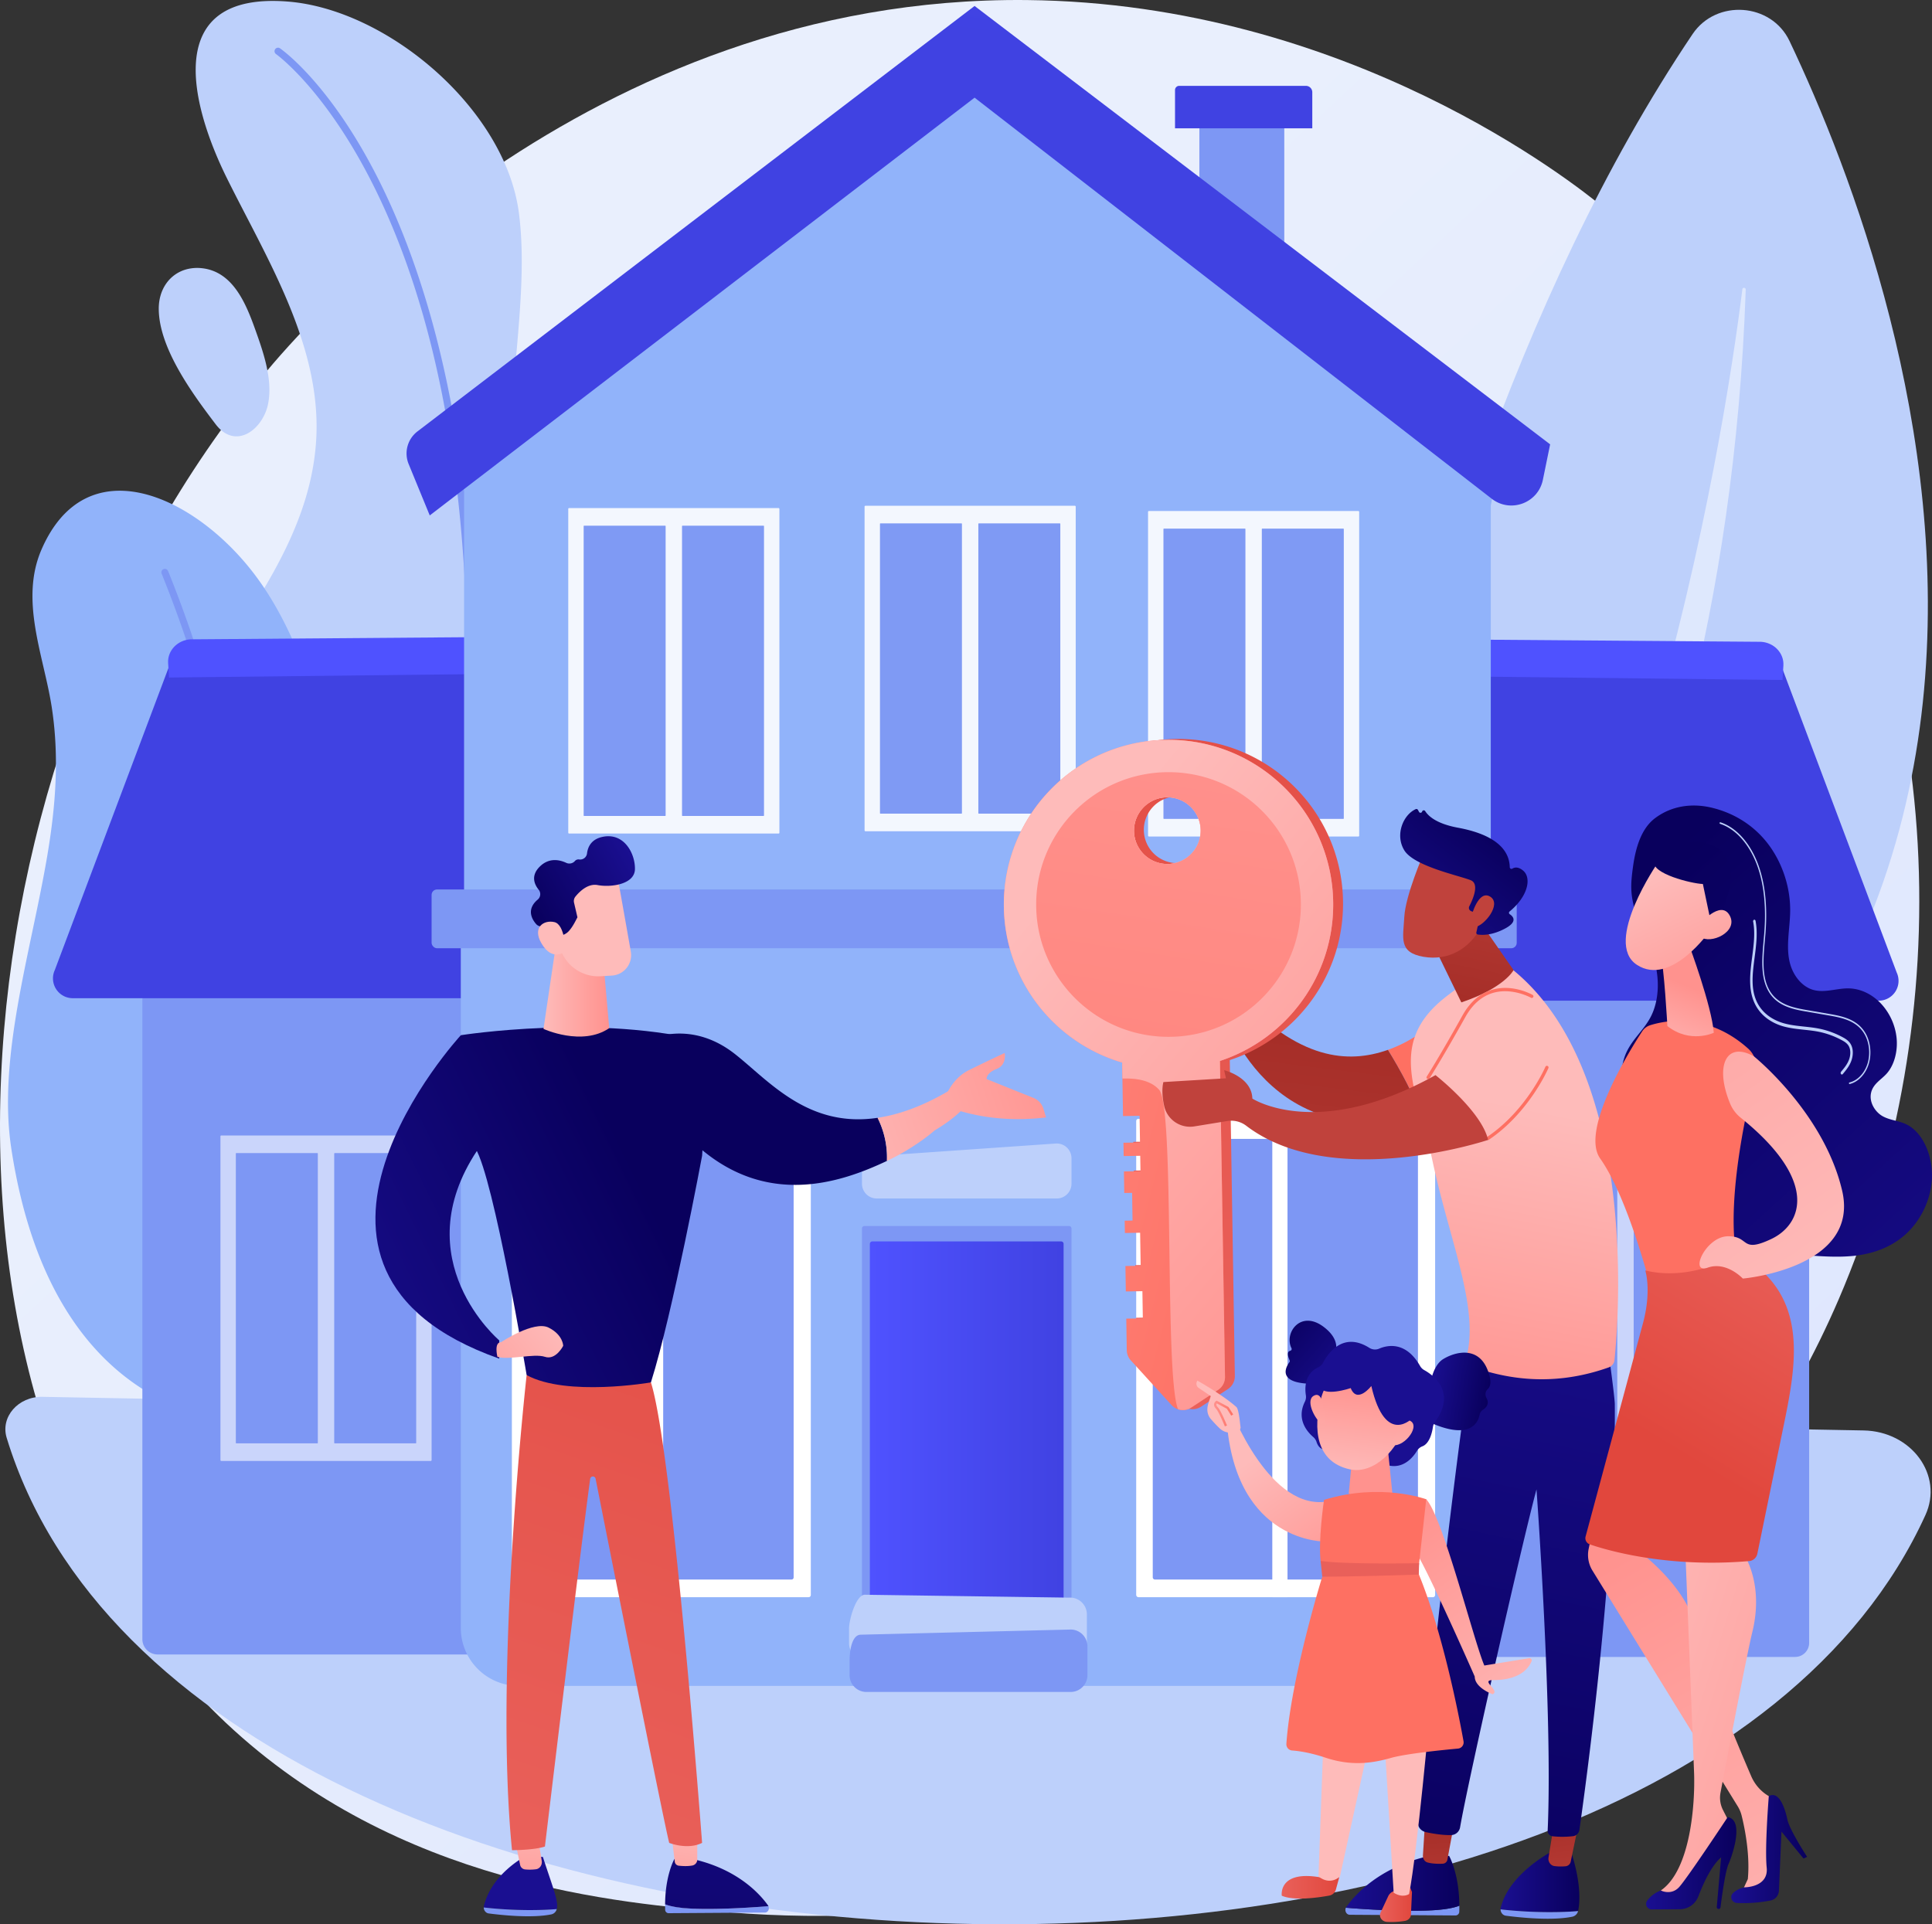 <svg xmlns="http://www.w3.org/2000/svg" xmlns:xlink="http://www.w3.org/1999/xlink" viewBox="0 0 2810.821 2800"><rect x="0" y="0" width="2810.821" height="2800" fill="#333333" stroke="none"/><defs><style>.cls-1{fill:url(#linear-gradient);}.cls-2{fill:#bdd0fb;}.cls-13,.cls-3,.cls-7{fill:#fff;}.cls-3{opacity:0.5;}.cls-4{fill:#7d97f4;}.cls-5{fill:#91b3fa;}.cls-6{opacity:0.89;}.cls-7{opacity:0.67;}.cls-8{fill:url(#linear-gradient-2);}.cls-9{fill:url(#linear-gradient-3);}.cls-10{fill:url(#linear-gradient-4);}.cls-11{fill:url(#linear-gradient-5);}.cls-12{fill:url(#linear-gradient-6);}.cls-14{fill:url(#linear-gradient-7);}.cls-15{fill:url(#linear-gradient-8);}.cls-16{fill:url(#linear-gradient-9);}.cls-17{fill:url(#linear-gradient-10);}.cls-18{fill:url(#linear-gradient-11);}.cls-19{fill:url(#linear-gradient-12);}.cls-20{fill:url(#linear-gradient-13);}.cls-21{fill:url(#linear-gradient-14);}.cls-22{fill:url(#linear-gradient-15);}.cls-23{fill:url(#linear-gradient-16);}.cls-24{fill:url(#linear-gradient-17);}.cls-25{fill:url(#linear-gradient-18);}.cls-26{fill:url(#linear-gradient-19);}.cls-27{fill:url(#linear-gradient-20);}.cls-28{fill:url(#linear-gradient-21);}.cls-29{fill:url(#linear-gradient-22);}.cls-30{fill:url(#linear-gradient-23);}.cls-31{fill:url(#linear-gradient-24);}.cls-32{fill:url(#linear-gradient-25);}.cls-33{fill:url(#linear-gradient-26);}.cls-34{fill:url(#linear-gradient-27);}.cls-35{fill:url(#linear-gradient-28);}.cls-36{fill:url(#linear-gradient-29);}.cls-37{fill:url(#linear-gradient-30);}.cls-38{fill:url(#linear-gradient-31);}.cls-39{fill:url(#linear-gradient-32);}.cls-40{fill:url(#linear-gradient-33);}.cls-41{fill:url(#linear-gradient-34);}.cls-42{fill:url(#linear-gradient-35);}.cls-43{fill:url(#linear-gradient-36);}.cls-44{fill:url(#linear-gradient-37);}.cls-45{fill:url(#linear-gradient-38);}.cls-46{fill:url(#linear-gradient-39);}.cls-47{fill:url(#linear-gradient-40);}.cls-48{fill:url(#linear-gradient-41);}.cls-49{fill:url(#linear-gradient-42);}.cls-50{fill:url(#linear-gradient-43);}.cls-51{fill:url(#linear-gradient-44);}.cls-52{fill:url(#linear-gradient-45);}.cls-53,.cls-54,.cls-55,.cls-56,.cls-57,.cls-58,.cls-59,.cls-60,.cls-61,.cls-62,.cls-63,.cls-64,.cls-65,.cls-66,.cls-67,.cls-68{fill-rule:evenodd;}.cls-53{fill:url(#linear-gradient-46);}.cls-54{fill:url(#linear-gradient-47);}.cls-55{fill:url(#linear-gradient-48);}.cls-56{fill:url(#linear-gradient-49);}.cls-57{fill:url(#linear-gradient-50);}.cls-58{fill:url(#linear-gradient-51);}.cls-59{fill:url(#linear-gradient-52);}.cls-60{fill:url(#linear-gradient-53);}.cls-61{fill:url(#linear-gradient-54);}.cls-62{fill:url(#linear-gradient-55);}.cls-63{fill:url(#linear-gradient-56);}.cls-64{fill:url(#linear-gradient-57);}.cls-65{fill:url(#linear-gradient-58);}.cls-66{fill:url(#linear-gradient-59);}.cls-67{fill:url(#linear-gradient-60);}.cls-68{fill:url(#linear-gradient-61);}.cls-69{fill:url(#linear-gradient-62);}.cls-70{fill:url(#linear-gradient-63);}.cls-71{fill:url(#linear-gradient-64);}.cls-72{fill:url(#linear-gradient-65);}.cls-73{fill:url(#linear-gradient-66);}.cls-74{fill:url(#linear-gradient-67);}.cls-75{fill:url(#linear-gradient-68);}.cls-76{fill:url(#linear-gradient-69);}.cls-77{fill:url(#linear-gradient-70);}.cls-78{fill:url(#linear-gradient-71);}.cls-79{fill:url(#linear-gradient-72);}.cls-80{fill:url(#linear-gradient-73);}.cls-81{fill:url(#linear-gradient-74);}.cls-82{fill:url(#linear-gradient-75);}.cls-83{fill:url(#linear-gradient-76);}</style><linearGradient id="linear-gradient" x1="2958.129" y1="3154.296" x2="904.854" y2="938.062" gradientUnits="userSpaceOnUse"><stop offset="0" stop-color="#dae3fe"/><stop offset="1" stop-color="#e9effd"/></linearGradient><linearGradient id="linear-gradient-2" x1="3212.117" y1="-652.919" x2="2848.922" y2="180.294" gradientUnits="userSpaceOnUse"><stop offset="0" stop-color="#4f52ff"/><stop offset="1" stop-color="#4042e2"/></linearGradient><linearGradient id="linear-gradient-3" x1="2336.078" y1="930.961" x2="2503.026" y2="-20.138" xlink:href="#linear-gradient-2"/><linearGradient id="linear-gradient-4" x1="1387.434" y1="-495.091" x2="682.405" y2="872.234" xlink:href="#linear-gradient-2"/><linearGradient id="linear-gradient-5" x1="570.429" y1="621.034" x2="737.377" y2="-330.066" xlink:href="#linear-gradient-2"/><linearGradient id="linear-gradient-6" x1="1265.548" y1="2081.289" x2="1547.399" y2="2081.289" xlink:href="#linear-gradient-2"/><linearGradient id="linear-gradient-7" x1="2255.171" y1="-1102.235" x2="2036.948" y2="-485.189" xlink:href="#linear-gradient-2"/><linearGradient id="linear-gradient-8" x1="1620.181" y1="-1020.892" x2="1491.995" y2="68.697" xlink:href="#linear-gradient-2"/><linearGradient id="linear-gradient-9" x1="-6274.919" y1="2737.474" x2="-6160.251" y2="2737.474" gradientTransform="matrix(-1, 0, 0, 1, -3977.144, 0)" gradientUnits="userSpaceOnUse"><stop offset="0" stop-color="#09005d"/><stop offset="1" stop-color="#1a0f91"/></linearGradient><linearGradient id="linear-gradient-10" x1="-6243.031" y1="2606.93" x2="-6264.934" y2="2798.088" gradientTransform="matrix(-1, 0, 0, 1, -3977.144, 0)" gradientUnits="userSpaceOnUse"><stop offset="0" stop-color="#a22b25"/><stop offset="1" stop-color="#c0423c"/></linearGradient><linearGradient id="linear-gradient-11" x1="-6100.311" y1="2740.388" x2="-5935.249" y2="2740.388" xlink:href="#linear-gradient-9"/><linearGradient id="linear-gradient-12" x1="-5950.01" y1="2220.73" x2="-5971.914" y2="2411.891" gradientTransform="matrix(-0.998, -0.063, -0.063, 0.998, -3707.97, 36.576)" xlink:href="#linear-gradient-10"/><linearGradient id="linear-gradient-13" x1="2617.108" y1="2787.267" x2="2843.825" y2="1706.209" gradientTransform="translate(-496.405)" xlink:href="#linear-gradient-9"/><linearGradient id="linear-gradient-14" x1="11102.285" y1="-10708.284" x2="10596.381" y2="-10288.383" gradientTransform="matrix(-1, 0, 0, 1, -1556.547, 0)" gradientUnits="userSpaceOnUse"><stop offset="0" stop-color="#ff928e"/><stop offset="1" stop-color="#fe7062"/></linearGradient><linearGradient id="linear-gradient-15" x1="2229.418" y1="1611.574" x2="2138.351" y2="2070.284" gradientUnits="userSpaceOnUse"><stop offset="0" stop-color="#febbba"/><stop offset="1" stop-color="#ff928e"/></linearGradient><linearGradient id="linear-gradient-16" x1="2114.437" y1="1493.54" x2="2175.149" y2="1185.484" gradientTransform="matrix(1, 0, 0, 1, 0, 0)" xlink:href="#linear-gradient-10"/><linearGradient id="linear-gradient-17" x1="-1975.455" y1="-4894.8" x2="-2177.828" y2="-4159.515" xlink:href="#linear-gradient-14"/><linearGradient id="linear-gradient-18" x1="-1949.249" y1="-4887.586" x2="-2151.621" y2="-4152.302" xlink:href="#linear-gradient-14"/><linearGradient id="linear-gradient-19" x1="-1833.87" y1="-9515.65" x2="-1923.813" y2="-9286.295" xlink:href="#linear-gradient-10"/><linearGradient id="linear-gradient-20" x1="-6147.626" y1="1204.98" x2="-6008.702" y2="1383.844" xlink:href="#linear-gradient-9"/><linearGradient id="linear-gradient-21" x1="-1876.655" y1="-9532.427" x2="-1966.599" y2="-9303.073" xlink:href="#linear-gradient-10"/><linearGradient id="linear-gradient-22" x1="2227.342" y1="1346.574" x2="2543.168" y2="1619.389" gradientTransform="translate(-496.405)" xlink:href="#linear-gradient-10"/><linearGradient id="linear-gradient-23" x1="1915.446" y1="1431.735" x2="1839.561" y2="2043.879" gradientTransform="matrix(1, 0, 0, 1, 0, 0)" xlink:href="#linear-gradient-10"/><linearGradient id="linear-gradient-24" x1="2215.65" y1="1360.11" x2="2531.475" y2="1632.923" gradientTransform="translate(-496.405)" xlink:href="#linear-gradient-10"/><linearGradient id="linear-gradient-25" x1="-606.93" y1="2140.238" x2="-1215.205" y2="3416.294" gradientTransform="translate(890.04 -1477.945) rotate(-34.57)" gradientUnits="userSpaceOnUse"><stop offset="0" stop-color="#e1473d"/><stop offset="1" stop-color="#e9605a"/></linearGradient><linearGradient id="linear-gradient-26" x1="4123.847" y1="992.361" x2="3790.304" y2="1656.007" gradientTransform="matrix(-0.657, 0.754, 0.754, 0.657, 3118.675, -2164.712)" xlink:href="#linear-gradient-14"/><linearGradient id="linear-gradient-27" x1="-1027.855" y1="2503.819" x2="-535.33" y2="3659.015" gradientTransform="translate(890.04 -1477.945) rotate(-34.57)" gradientUnits="userSpaceOnUse"><stop offset="0" stop-color="#ff9085"/><stop offset="1" stop-color="#fb6fbb"/></linearGradient><linearGradient id="linear-gradient-28" x1="-1107.452" y1="2661.664" x2="-901.937" y2="3415.22" gradientTransform="translate(890.04 -1477.945) rotate(-34.57)" xlink:href="#linear-gradient-15"/><linearGradient id="linear-gradient-29" x1="1745.252" y1="1024.728" x2="1488.916" y2="2677.434" gradientTransform="matrix(1, 0, 0, 1, 0, 0)" xlink:href="#linear-gradient-14"/><linearGradient id="linear-gradient-30" x1="2597.314" y1="1092.911" x2="2293.771" y2="1330.687" gradientTransform="matrix(1, 0, 0, 1, 0, 0)" xlink:href="#linear-gradient-10"/><linearGradient id="linear-gradient-31" x1="2348.776" y1="1309.73" x2="3001.761" y2="2023.8" gradientTransform="matrix(1, 0, 0, 1, 0, 0)" xlink:href="#linear-gradient-9"/><linearGradient id="linear-gradient-32" x1="3322.212" y1="970.769" x2="2816.307" y2="1390.67" gradientTransform="matrix(1, 0, 0, 1, 0, 0)" xlink:href="#linear-gradient-14"/><linearGradient id="linear-gradient-33" x1="-7090.319" y1="2748.882" x2="-7073.339" y2="2628.323" gradientTransform="translate(9975.172 767.67) rotate(15.301)" xlink:href="#linear-gradient-15"/><linearGradient id="linear-gradient-34" x1="-7168.165" y1="2490.558" x2="-7009.397" y2="2673.099" gradientTransform="translate(9975.172 767.67) rotate(15.301)" xlink:href="#linear-gradient-15"/><linearGradient id="linear-gradient-35" x1="2449.348" y1="1243.299" x2="3155.364" y2="2015.361" gradientTransform="matrix(1, 0, 0, 1, 0, 0)" xlink:href="#linear-gradient-9"/><linearGradient id="linear-gradient-36" x1="-7128.498" y1="2456.054" x2="-6969.731" y2="2638.593" gradientTransform="translate(9975.172 767.67) rotate(15.301)" xlink:href="#linear-gradient-15"/><linearGradient id="linear-gradient-37" x1="5614.906" y1="2947.374" x2="5993.709" y2="2278.706" gradientTransform="matrix(-1, 0.007, 0.007, 1, 8308.615, -58.48)" xlink:href="#linear-gradient-15"/><linearGradient id="linear-gradient-38" x1="5697.481" y1="2710.961" x2="5808.205" y2="2710.961" gradientTransform="matrix(-1, 0.007, 0.007, 1, 8308.615, -58.48)" xlink:href="#linear-gradient-9"/><linearGradient id="linear-gradient-39" x1="6044.185" y1="2452.709" x2="5477.665" y2="2633.864" gradientTransform="matrix(-1, 0.007, 0.007, 1, 8308.615, -58.48)" xlink:href="#linear-gradient-15"/><linearGradient id="linear-gradient-40" x1="5800.138" y1="2730.959" x2="5932.132" y2="2730.959" gradientTransform="matrix(-1, 0.007, 0.007, 1, 8308.615, -58.48)" xlink:href="#linear-gradient-9"/><linearGradient id="linear-gradient-41" x1="2439.227" y1="2114.79" x2="2626.412" y2="1806.188" gradientTransform="matrix(1, 0, 0, 1, 0, 0)" xlink:href="#linear-gradient-25"/><linearGradient id="linear-gradient-42" x1="5683.17" y1="1977.339" x2="6311.531" y2="1258.587" gradientTransform="matrix(-0.994, -0.109, -0.109, 0.994, 8525.275, 541.605)" xlink:href="#linear-gradient-15"/><linearGradient id="linear-gradient-43" x1="3877.249" y1="3223.822" x2="3971.216" y2="3437.618" gradientTransform="translate(-2640.05 -218.4) rotate(-12.157)" xlink:href="#linear-gradient-15"/><linearGradient id="linear-gradient-44" x1="3879.723" y1="3240.032" x2="3982.034" y2="3472.813" gradientTransform="translate(-2640.05 -218.4) rotate(-12.157)" xlink:href="#linear-gradient-15"/><linearGradient id="linear-gradient-45" x1="1766.243" y1="2056.777" x2="1794.145" y2="2056.777" gradientTransform="matrix(1, 0, 0, 1, 0, 0)" xlink:href="#linear-gradient-14"/><linearGradient id="linear-gradient-46" x1="-6393.182" y1="1926.399" x2="-6500.823" y2="2021.376" gradientTransform="matrix(-1, 0, 0, 1, -4539.995, 0)" xlink:href="#linear-gradient-9"/><linearGradient id="linear-gradient-47" x1="-7341.468" y1="785.782" x2="-7254.1" y2="785.782" gradientTransform="matrix(-0.984, -0.177, -0.177, 0.984, -4920.182, -40.122)" xlink:href="#linear-gradient-9"/><linearGradient id="linear-gradient-48" x1="-2653.261" y1="-2324.965" x2="-3125.075" y2="-1995.732" gradientTransform="matrix(-0.984, -0.177, -0.177, 0.984, -4920.182, -40.122)" xlink:href="#linear-gradient-9"/><linearGradient id="linear-gradient-49" x1="-6488.352" y1="2743.191" x2="-6404.682" y2="2743.191" gradientTransform="matrix(-1, 0, 0, 1, -4539.995, 0)" xlink:href="#linear-gradient-25"/><linearGradient id="linear-gradient-50" x1="-6594.257" y1="2770.32" x2="-6547.718" y2="2770.32" gradientTransform="matrix(-1, 0, 0, 1, -4539.995, 0)" xlink:href="#linear-gradient-25"/><linearGradient id="linear-gradient-51" x1="-6540.77" y1="2242.144" x2="-6534.039" y2="2173.715" gradientTransform="matrix(-1, 0, 0, 1, -4539.995, 0)" xlink:href="#linear-gradient-15"/><linearGradient id="linear-gradient-52" x1="-6239.27" y1="1536.161" x2="-5957.42" y2="672.993" gradientTransform="matrix(-1, 0, 0, 1, -4539.995, 0)" xlink:href="#linear-gradient-15"/><linearGradient id="linear-gradient-53" x1="-6154.984" y1="1563.682" x2="-5873.134" y2="700.514" gradientTransform="matrix(-1, 0, 0, 1, -4539.995, 0)" xlink:href="#linear-gradient-15"/><linearGradient id="linear-gradient-54" x1="-6800.2" y1="2519.058" x2="-6574.272" y2="2208.636" gradientTransform="matrix(-1, 0, 0, 1, -4539.995, 0)" xlink:href="#linear-gradient-15"/><linearGradient id="linear-gradient-55" x1="3400.311" y1="1064.868" x2="2894.407" y2="1484.769" gradientTransform="matrix(1, 0, 0, 1, 0, 0)" xlink:href="#linear-gradient-14"/><linearGradient id="linear-gradient-56" x1="3504.408" y1="1190.284" x2="2998.504" y2="1610.185" gradientTransform="matrix(1, 0, 0, 1, 0, 0)" xlink:href="#linear-gradient-14"/><linearGradient id="linear-gradient-57" x1="3423.932" y1="1093.334" x2="2918.027" y2="1513.236" gradientTransform="matrix(1, 0, 0, 1, 0, 0)" xlink:href="#linear-gradient-25"/><linearGradient id="linear-gradient-58" x1="-7180.167" y1="810.814" x2="-7171.203" y2="677.476" gradientTransform="matrix(-0.985, -0.173, -0.19, 1.033, -4948.336, 67.728)" xlink:href="#linear-gradient-15"/><linearGradient id="linear-gradient-59" x1="-7105.433" y1="932.073" x2="-7096.459" y2="798.578" gradientTransform="matrix(-0.984, -0.177, -0.177, 0.984, -4920.182, -40.122)" xlink:href="#linear-gradient-15"/><linearGradient id="linear-gradient-60" x1="-7231.363" y1="923.607" x2="-7222.389" y2="790.109" gradientTransform="matrix(-0.984, -0.177, -0.177, 0.984, -4920.182, -40.122)" xlink:href="#linear-gradient-15"/><linearGradient id="linear-gradient-61" x1="-2662.128" y1="-2337.66" x2="-3133.941" y2="-2008.428" gradientTransform="matrix(-0.984, -0.177, -0.177, 0.984, -4920.182, -40.122)" xlink:href="#linear-gradient-9"/><linearGradient id="linear-gradient-62" x1="1148.016" y1="3878.167" x2="1188.166" y2="3104.345" gradientTransform="matrix(-1, 0, 0, 1, 1962.482, 0)" xlink:href="#linear-gradient-9"/><linearGradient id="linear-gradient-63" x1="2587.362" y1="2614.41" x2="2566.038" y2="2800.512" gradientTransform="translate(-1811.835)" xlink:href="#linear-gradient-15"/><linearGradient id="linear-gradient-64" x1="2837.094" y1="3108.44" x2="2877.244" y2="2334.62" gradientTransform="translate(-1811.835)" xlink:href="#linear-gradient-9"/><linearGradient id="linear-gradient-65" x1="2811.996" y1="2638.219" x2="2792.049" y2="2812.307" gradientTransform="translate(-1811.835)" xlink:href="#linear-gradient-15"/><linearGradient id="linear-gradient-66" x1="1215.683" y1="1399.182" x2="766.675" y2="2713.349" gradientTransform="matrix(1, 0, 0, 1, 0, 0)" xlink:href="#linear-gradient-25"/><linearGradient id="linear-gradient-67" x1="923.773" y1="1702.704" x2="410.936" y2="1953.25" gradientTransform="matrix(1, 0, 0, 1, 0, 0)" xlink:href="#linear-gradient-9"/><linearGradient id="linear-gradient-68" x1="790.725" y1="1434.646" x2="886.349" y2="1434.646" xlink:href="#linear-gradient-15"/><linearGradient id="linear-gradient-69" x1="10723.29" y1="-1818.908" x2="10890.807" y2="-1859.679" gradientTransform="matrix(0.876, -0.483, 0.483, 0.876, 297.465, 821.525)" xlink:href="#linear-gradient-15"/><linearGradient id="linear-gradient-70" x1="169.174" y1="671.541" x2="341.717" y2="671.541" gradientTransform="matrix(0.876, -0.483, 0.483, 0.876, 297.465, 821.525)" xlink:href="#linear-gradient-9"/><linearGradient id="linear-gradient-71" x1="10717.404" y1="-1843.178" x2="10884.922" y2="-1883.949" gradientTransform="matrix(0.876, -0.483, 0.483, 0.876, 297.465, 821.525)" xlink:href="#linear-gradient-15"/><linearGradient id="linear-gradient-72" x1="895.693" y1="1645.229" x2="382.857" y2="1895.775" gradientTransform="matrix(1, 0, 0, 1, 0, 0)" xlink:href="#linear-gradient-9"/><linearGradient id="linear-gradient-73" x1="813.997" y1="1922.607" x2="643.826" y2="2067.962" xlink:href="#linear-gradient-15"/><linearGradient id="linear-gradient-74" x1="920.992" y1="1697.013" x2="408.155" y2="1947.559" gradientTransform="matrix(1, 0, 0, 1, 0, 0)" xlink:href="#linear-gradient-9"/><linearGradient id="linear-gradient-75" x1="1191.642" y1="1683.533" x2="1555.912" y2="1558.737" xlink:href="#linear-gradient-15"/><linearGradient id="linear-gradient-76" x1="1191.147" y1="1682.086" x2="1555.415" y2="1557.29" xlink:href="#linear-gradient-15"/></defs><g id="Layer_2" data-name="Layer 2"><g id="Illustration"><path class="cls-1" d="M2675.251,1890.164c-282.873,657.963-1029.568,940.574-1614.615,892.388-159.742-13.156-481.145-39.628-732.1-275.791-481.942-453.538-407.718-1401.556,53.638-1959.7C441.587,475.187,852.836-6.382,1493.69.064c469.2,4.72,798.525,268.473,838.569,301.331,50.588,41.51,162.163,140.149,262.719,296.633C2831.25,965.713,2852.019,1479,2675.251,1890.164Z"/><path class="cls-2" d="M9.706,2092.115c270.577,886.87,2406.25,958.508,2791.607,112.316,26.408-57.988-20.244-121.731-90.018-123.019L61.688,2032.5C26.564,2031.85.426,2061.7,9.706,2092.115Z"/><path class="cls-2" d="M1854.443,2080.782S1949.511,811.664,2462.532,49.547c34.487-51.231,114.512-45.6,140.974,10.1C2780.456,432.112,3193.4,1580.614,1854.443,2080.782Z"/><path class="cls-3" d="M1968.134,1982.682c-2.619,3.391,2.283,7.384,5.355,4.363,113.24-111.368,534.763-638.187,566.345-1565.8.1-2.979-4.516-3.411-4.886-.451C2507.725,638.824,2382.284,1446.578,1968.134,1982.682Z"/><path class="cls-2" d="M416.375,796.73c23.065-48.052,39.563-98.354,43.411-153.123,9.7-138-70.525-265.081-129.459-383.9C276.162,150.51,235.9-12.208,418.671,2.272c145.606,11.536,316.788,156.644,336.32,307.957,23.112,179.085-64.072,404.918,39.294,567.593C938.89,1105.4,1043.2,1053.244,1043.2,1437.278c0,164.094-90.892,254.609-195,304.465a435.688,435.688,0,0,1-491.184-79.809C241.346,1550,172.574,1389.086,195.834,1227.535,219.326,1064.372,347.3,940.636,416.375,796.73Z"/><path class="cls-4" d="M538.544,2031.448a5.1,5.1,0,0,0,4.941-3.859c90.582-361.569,139.89-689.327,146.553-974.173,5.333-228.09-16.508-429.378-64.92-598.274C542.431,166.671,412.742,74.023,407.26,70.221a5.1,5.1,0,0,0-5.815,8.371c1.319.92,132.721,95.1,214.261,380.71C691.07,723.277,738,1209.211,533.6,2025.11a5.1,5.1,0,0,0,4.947,6.338Z"/><path class="cls-2" d="M271.287,391.88a60.981,60.981,0,0,1,23.012-1.559c45.549,5.237,64.255,53.273,77.637,90.829,11.461,32.163,24.966,71.2,18.2,106.046-7.318,37.671-47.324,68.4-76.353,30.152-33-43.476-82.51-110.228-82.81-167.841C230.821,420.87,246.9,398.494,271.287,391.88Z"/><path class="cls-5" d="M16.422,1671.039C-3.6,1539.115,44.344,1387.661,68.275,1248.154c12.653-73.761,18.5-146.962,6.658-221.274C63.154,953,28.439,873.086,60.448,799.475c64.5-148.3,217.827-80.81,305.656,30.833,101.92,129.554,129.782,341.256,168.493,504.273,23.337,98.274,58.492,199.075,70.8,299.22,20.393,165.9-17.117,281.074-96.478,358.858a240.163,240.163,0,0,1-285.159,38.218C139.645,1984.03,48.727,1883.858,16.422,1671.039Z"/><path class="cls-4" d="M367.2,2283.124a5.062,5.062,0,0,1-5-5.9c.334-1.993,33.547-202.494,34.4-479.337.787-255.347-26.578-629.718-161.424-963.138a5.06,5.06,0,1,1,9.381-3.794c135.486,335.005,162.965,710.854,162.16,967.161-.873,277.625-34.207,478.788-34.544,480.788A5.06,5.06,0,0,1,367.2,2283.124Z"/><path class="cls-4" d="M2094.5,1374.215h537.582a0,0,0,0,1,0,0v1016.3a20.464,20.464,0,0,1-20.464,20.464H2094.5a0,0,0,0,1,0,0V1374.215A0,0,0,0,1,2094.5,1374.215Z"/><g class="cls-6"><rect class="cls-7" x="2211.293" y="1655.805" width="307.19" height="473.584" rx="1.123"/><rect class="cls-4" x="2376.815" y="1681.404" width="119.269" height="422.386" rx="0.624"/><rect class="cls-4" x="2233.693" y="1681.404" width="119.269" height="422.386" rx="0.624"/></g><path class="cls-8" d="M2733.294,1456.077H2068.975l-27.106-478.194,549.188-10.421,168.407,447.631A28.847,28.847,0,0,1,2733.294,1456.077Z"/><path class="cls-9" d="M2593.31,989.453l-527.894-5.9,3.313-53.444,493.4,3.762c19.051,1.181,33.595,16.647,32.486,34.543Z"/><path class="cls-4" d="M207.124,1370.616H722.393a22.313,22.313,0,0,1,22.313,22.313V2407.382a0,0,0,0,1,0,0H207.124a0,0,0,0,1,0,0V1370.616A0,0,0,0,1,207.124,1370.616Z" transform="translate(951.83 3777.998) rotate(180)"/><g class="cls-6"><rect class="cls-7" x="320.72" y="1652.207" width="307.19" height="473.584" rx="1.123" transform="translate(948.631 3777.998) rotate(180)"/><rect class="cls-4" x="343.119" y="1677.806" width="119.269" height="422.386" rx="0.624" transform="translate(805.508 3777.998) rotate(180)"/><rect class="cls-4" x="486.242" y="1677.806" width="119.269" height="422.386" rx="0.624" transform="translate(1091.753 3777.998) rotate(180)"/></g><path class="cls-10" d="M105.909,1452.479h664.32l27.1-478.194L248.147,963.863,79.74,1411.5A28.847,28.847,0,0,0,105.909,1452.479Z"/><path class="cls-11" d="M245.894,985.854l527.894-5.9-3.314-53.445-493.4,3.763c-19.05,1.181-33.595,16.646-32.485,34.543Z"/><path class="cls-5" d="M670.407,1307.859v1060.96a84.322,84.322,0,0,0,84.322,84.321H2137.175a26.966,26.966,0,0,0,26.966-26.966V1307.859Z"/><path class="cls-4" d="M1257.614,1783.944h297.719a3.56,3.56,0,0,1,3.56,3.56v591.129a0,0,0,0,1,0,0H1254.055a0,0,0,0,1,0,0V1787.5A3.56,3.56,0,0,1,1257.614,1783.944Z"/><path class="cls-12" d="M1269.108,1806.367h274.731a3.56,3.56,0,0,1,3.56,3.56V2356.21a0,0,0,0,1,0,0H1265.548a0,0,0,0,1,0,0V1809.927A3.56,3.56,0,0,1,1269.108,1806.367Z"/><path class="cls-2" d="M1537.369,1743.917h-261.79a21.524,21.524,0,0,1-21.524-21.525v-18.8a21.524,21.524,0,0,1,20.032-21.473l261.79-18.185a21.525,21.525,0,0,1,23.016,21.473v36.985A21.525,21.525,0,0,1,1537.369,1743.917Z"/><path class="cls-2" d="M1556.84,2415.466H1259.7a24.431,24.431,0,0,1-24.431-24.43V2369.7c0-12.835,9.777-48.339,22.582-49.229l297.3,4.216a24.432,24.432,0,0,1,26.125,24.372v41.981A24.43,24.43,0,0,1,1556.84,2415.466Z"/><path class="cls-4" d="M1557.634,2461.937H1260.492a24.431,24.431,0,0,1-24.43-24.431v-21.339c0-12.836,2.808-36.644,15.612-37.534l304.267-7.479a24.431,24.431,0,0,1,26.124,24.372v41.98A24.431,24.431,0,0,1,1557.634,2461.937Z"/><rect class="cls-13" x="1653.021" y="1628.002" width="434.924" height="696.042" rx="3.142"/><rect class="cls-4" x="1677.118" y="1657.209" width="385.833" height="641.134" rx="2.934"/><rect class="cls-13" x="1851.037" y="1648.398" width="22.122" height="675.647"/><rect class="cls-13" x="744.706" y="1628.002" width="434.924" height="696.042" rx="3.142"/><rect class="cls-4" x="768.804" y="1657.209" width="385.833" height="641.134" rx="2.934"/><rect class="cls-13" x="942.723" y="1648.398" width="22.122" height="675.647"/><polygon class="cls-5" points="2181.6 667.268 2168.909 657.677 2168.909 644.332 2151.254 644.332 1417.274 89.584 675.175 644.332 675.175 1307.859 2168.909 1307.859 2168.909 735.689 2181.6 667.268"/><rect class="cls-4" x="1744.938" y="154.105" width="123.554" height="201.173"/><path class="cls-14" d="M1715.6,124.925h184.331a9.278,9.278,0,0,1,9.278,9.278v52.5a0,0,0,0,1,0,0h-199.7a0,0,0,0,1,0,0V131.021A6.1,6.1,0,0,1,1715.6,124.925Z"/><path class="cls-15" d="M625.232,749.984,1417.89,142.09,2170.3,725.713c27.348,21.213,67.463,6.356,74.395-27.553l10.554-51.62L1417.89,8.661,607.359,627.751a40.378,40.378,0,0,0-12.842,47.424Z"/><g class="cls-6"><rect class="cls-13" x="1257.849" y="735.951" width="307.19" height="473.584" rx="1.123" transform="translate(2822.887 1945.486) rotate(180)"/><rect class="cls-4" x="1280.247" y="761.55" width="119.269" height="422.386" rx="0.624"/><rect class="cls-4" x="1423.37" y="761.55" width="119.269" height="422.386" rx="0.624"/></g><g class="cls-6"><rect class="cls-13" x="826.746" y="739.304" width="307.19" height="473.584" rx="1.123" transform="translate(1960.681 1952.192) rotate(180)"/><rect class="cls-4" x="849.144" y="764.903" width="119.269" height="422.386" rx="0.624"/><rect class="cls-4" x="992.267" y="764.903" width="119.269" height="422.386" rx="0.624"/></g><g class="cls-6"><rect class="cls-13" x="1670.267" y="743.584" width="307.19" height="473.584" rx="1.123" transform="translate(3647.724 1960.753) rotate(180)"/><rect class="cls-4" x="1692.666" y="769.183" width="119.269" height="422.386" rx="0.624"/><rect class="cls-4" x="1835.789" y="769.183" width="119.269" height="422.386" rx="0.624"/></g><rect class="cls-4" x="627.91" y="1294.239" width="1578.728" height="85.548" rx="7.912"/><path class="cls-16" d="M2183.11,2778.3a9.859,9.859,0,0,1,.262-2.59c12.915-51.2,77.016-83.094,77.016-83.094l25.4,1.991c14.6,45.129,12.727,72.806,10.382,85.135-.065.345-.17.674-.262,1.008C2274.956,2782.626,2231.829,2783.848,2183.11,2778.3Z"/><path class="cls-4" d="M2295.909,2780.753a11.013,11.013,0,0,1-8.06,8.14c-29.806,6.268-77.18,1.224-97.07-1.376-4.389-.574-7.6-4.633-7.669-9.214C2231.829,2783.848,2274.956,2782.626,2295.909,2780.753Z"/><path class="cls-17" d="M2296,2656.777l-10.758,51.789a8.466,8.466,0,0,1-7.236,6.967,71.794,71.794,0,0,1-16.667-.265c-5.55-.815-9.415-6.455-8.431-12.507l7.478-45.984Z"/><path class="cls-4" d="M2073.1,2780.1c28.053-.786,42.563-4.089,50.064-7.155.018,2.789,0,5.627-.089,8.569a5.537,5.537,0,0,1-5.286,5.632l-154.029-.994c-4.916-.032-7.788-5.732-5.658-10.241C1978.3,2777.578,2029.737,2781.311,2073.1,2780.1Z"/><path class="cls-18" d="M1958.105,2775.909a7.208,7.208,0,0,1,.61-1.161c13.6-19.007,48.248-56.855,116.71-73.271l32.842-1.036s14.624,25.418,14.9,72.5c-7.5,3.066-22.011,6.369-50.064,7.155C2029.737,2781.311,1978.3,2777.578,1958.105,2775.909Z"/><path class="cls-19" d="M2115.819,2652.194c-.518,2.421-7.352,39.271-10,53.559a7.146,7.146,0,0,1-6.422,6.062c-5.624.316-14.694.353-22.494-1.765-4.207-1.143-7.034-5.433-6.734-10.194l3.675-58.288Z"/><path class="cls-20" d="M2140.706,1971.791s-45.178,310.446-77.782,679.872c-.608,6.881,4.876,12.869,11.634,14.292,9.96,2.1,24.6,4.588,36.721,4.248a13.606,13.606,0,0,0,12.967-11.36c11.107-65.135,90.363-414.712,111.165-491.649,0,0,23.894,326.814,16.256,496.368a8.035,8.035,0,0,0,7.089,8.358,135.025,135.025,0,0,0,29.481-.082,10.758,10.758,0,0,0,9.582-9.13c7.911-55.126,53.448-383.256,51.512-619.63-.11-13.329-15.64-122.85-15.64-122.85Z"/><path class="cls-21" d="M2123.2,1449.723l-6.049,162.451a446.436,446.436,0,0,1-49.112,13.945c-9.743-31.366-31.195-69.863-48.762-98.487C2083.818,1504.818,2123.2,1449.723,2123.2,1449.723Z"/><path class="cls-22" d="M2340.481,1989.684a12.781,12.781,0,0,0,8.389-10.766c6.008-58.287,35.1-419.692-148.551-568.359,0,0-10.531-27.555-97.1,40.179s-40.219,138.731-19.494,236.656c25.079,118.5,69.083,215.357,49.614,288.278a10.108,10.108,0,0,0,6.189,12.117C2206.775,2012.573,2273.762,2013.393,2340.481,1989.684Z"/><path class="cls-23" d="M2128.683,1302.275c.058,5.142,73.39,109.3,73.39,109.3s-13.162,25.923-76,46.971l-54.242-111.525Z"/><path class="cls-24" d="M2165.011,1658.686a2.347,2.347,0,0,0,1.331-.409c58.582-39.581,86.141-103.466,86.413-104.108a2.382,2.382,0,0,0-4.386-1.861c-.266.628-27.313,63.253-84.693,102.024a2.381,2.381,0,0,0,1.335,4.354Z"/><path class="cls-25" d="M2077.751,1570.138a2.384,2.384,0,0,0,2-1.094c.177-.274,18.074-28.132,52.162-89.171,10.482-18.769,24.258-30.655,40.945-35.325,27.635-7.722,54.268,7.094,54.531,7.243a2.381,2.381,0,0,0,2.354-4.14c-1.149-.651-28.542-15.979-58.124-7.7-17.974,5.015-32.734,17.663-43.865,37.6-34,60.885-51.831,88.646-52.008,88.92a2.381,2.381,0,0,0,.712,3.29A2.35,2.35,0,0,0,2077.751,1570.138Z"/><path class="cls-26" d="M2070.946,1242.589s-26.093,59.94-27.845,91.4-8.532,51.874,27.845,58.21,67.021-11.787,83.622-43.125c0,0,26.012-48.289,20.177-68.065S2070.946,1242.589,2070.946,1242.589Z"/><path class="cls-27" d="M2142.138,1326.543l-2.07-.912a5,5,0,0,1-2.441-6.859c5.13-9.912,15.13-32.624,2.212-37.922-16.649-6.828-82.6-20.276-96.825-43.677-13.676-22.489-1.559-51.521,16.651-59.778a2.508,2.508,0,0,1,3.28,1.069l1.517,2.872a2.472,2.472,0,0,0,4.56-.468h0a2.461,2.461,0,0,1,4.452-.638c4.374,7,16.181,18.351,47.758,24.178,44.878,8.283,74.548,26.444,75.286,57.455a2.476,2.476,0,0,0,3.826,2.039c3.313-2.019,8.616-2.967,15.7,2.992,12.325,10.363,7.282,37.246-19.736,59.359a2.455,2.455,0,0,0,.117,3.959c4.9,3.188,12.2,10.775-6.72,20.888-19.569,10.461-34.182,9.6-39.809,8.674a2.459,2.459,0,0,1-2-2.971l6.005-27.256a2.472,2.472,0,0,0-2.414-3Z"/><path class="cls-28" d="M2141.008,1332.3s9.955-38.289,27.121-27.554-8.908,42.9-22.709,44.334Z"/><path class="cls-29" d="M1803.132,1437.505s13.08-23.189,12.248-34.454,6.188-27.811-1.283-26.587-9.012.226-11.04,13.744S1777.453,1462.773,1803.132,1437.505Z"/><path class="cls-30" d="M1800.673,1400.636l.3,46.323c88.534,95.589,160.193,101.215,218.3,80.673,17.567,28.625,39.019,67.121,48.762,98.487-236.427,52.124-292.1-165.227-292.1-165.227-32.023-13.264-38.478-21.024-37.1-29.716Z"/><path class="cls-31" d="M1732.586,1354.681c7.556-3.068,22.343-31.259,25.175-21.984s-1.2,21.984,0,25.928,19.631,49.314,15.949,59.394c-2.656,7.274-17.292,6.2-19.526,18.1a7.608,7.608,0,0,1-15.125.009C1738.761,1434.541,1725.03,1357.748,1732.586,1354.681Z"/><path class="cls-32" d="M1474.834,1318.707c1.725,107.53,74.037,197.369,172.087,226.1l.376,23.358h0l.875,54.542,24.1-.387.623,38.8-24.1.386.311,19.4,24.1-.388.359,22.388-24.1.386.5,31.342,11.412-.183.646,40.3-11.411.183.287,17.91,22.168-.356.772,48.068-22.168.356.593,37,24.1-.387.635,39.552-24.1.386.738,46.04a22.305,22.305,0,0,0,5.818,14.668l59.277,65.033a22.3,22.3,0,0,0,21.7,6.653l.032-.009a21.914,21.914,0,0,0,2.143-.641c.19-.066.377-.138.565-.21q.826-.316,1.635-.7c.2-.095.4-.184.6-.286a22.407,22.407,0,0,0,2.066-1.191l39.027-25.652a22.3,22.3,0,0,0,10.05-19l-7.376-459.652c97.078-31.863,166.469-123.978,164.743-231.5-2.123-132.3-111.091-237.821-243.385-235.7S1472.711,1186.412,1474.834,1318.707ZM1711.872,1158.9a48.512,48.512,0,1,1-47.727,49.284A48.513,48.513,0,0,1,1711.872,1158.9Z"/><path class="cls-33" d="M1630.357,1406.064l3.5,217.9,24.1-.387.623,38.8-24.1.387.311,19.4,24.1-.387.36,22.387-24.1.387.5,31.342,11.412-.183.646,40.3-11.411.184.287,17.909,22.168-.355.772,48.068-22.168.356.594,37,24.1-.387.635,39.552-24.1.386.738,46.04a22.309,22.309,0,0,0,5.818,14.668l59.277,65.033a22.307,22.307,0,0,0,28.736,3.613l39.027-25.652a22.3,22.3,0,0,0,10.05-19l-8.9-554.878Z"/><path class="cls-34" d="M1696.213,1076.578c-132.3,2.123-237.82,111.09-235.7,243.386s111.091,237.82,243.386,235.7,237.82-111.09,235.7-243.386S1828.508,1074.455,1696.213,1076.578Zm2.9,180.59a48.512,48.512,0,1,1,47.727-49.285A48.514,48.514,0,0,1,1699.111,1257.168Z"/><path class="cls-35" d="M1939.6,1312.275c-2.123-132.3-111.091-237.82-243.386-235.7s-237.82,111.09-235.7,243.386c1.725,107.53,74.037,197.369,172.088,226.1l.375,23.358c30.2-1.089,45.322,7.158,53.477,16.375,22.926,25.913,7.278,413.429,27.389,464.763a22.257,22.257,0,0,0,19.309-2.479l39.027-25.652a22.3,22.3,0,0,0,10.05-19l-7.376-459.652C1871.933,1511.918,1941.324,1419.8,1939.6,1312.275Zm-242.045-152.119a48.512,48.512,0,1,1-47.727,49.284A48.513,48.513,0,0,1,1697.554,1160.156Z"/><path class="cls-36" d="M1696.967,1123.591c-106.33,1.707-191.145,89.287-189.438,195.618s89.288,191.146,195.618,189.439,191.145-89.286,189.439-195.618S1803.3,1121.885,1696.967,1123.591Zm2.144,133.577a48.512,48.512,0,1,1,47.727-49.285A48.514,48.514,0,0,1,1699.111,1257.168Z"/><path class="cls-37" d="M2165.011,1658.686s-225.608,75.525-351.8-20.555a35.776,35.776,0,0,0-27.413-6.976l-48.21,7.855a38.558,38.558,0,0,1-43.874-29.85c-2.487-11.427-3.687-23.926-1.152-34.661l91.013-5.49-2.6-11.81s40.225,9.84,41.036,41.313c0,0,94.358,61.81,266.462-34.127C2088.467,1564.385,2155.486,1616.833,2165.011,1658.686Z"/><path class="cls-38" d="M2366.626,1530.469c9.272-19.468,25.446-32.254,35.2-51.337,12.288-24.037,12.709-55.867,4.657-82.648-6.68-22.22-18.579-41.4-25.391-63.56-9.169-29.818-9.341-42.644-5.164-72.579,3.68-26.366,11.736-54.45,31.64-69.571,24.619-18.7,54.733-22.253,82.913-15.483,29.25,7.027,57.609,22.82,79.007,49.134s35.349,63.234,34.993,101.084c-.24,25.608-6.721,52-.267,76.264,5.018,18.864,18.065,33.92,33.315,38.449,16.95,5.031,34.566-2.335,51.97-2.047,17.25.286,34.357,8.419,47.523,22.594a86.619,86.619,0,0,1,22.273,49.44c1.967,19.272-3.311,40-14.961,52.581-7.966,8.6-19.177,14.426-22.118,27.178-3.29,14.268,6.367,28.6,17.136,34.4s22.886,6.29,33.845,11.477c24.517,11.6,39.372,46.74,37.456,79.917s-18.42,63.208-40.068,81.887-47.92,27.066-73.994,29.769-52.279.06-78.41-1.5c-29.89-1.792-60.374-2.292-88.719-14.485-28.664-12.33-53.431-35.919-76.524-60.784-10.934-11.772-22.023-24.652-26.931-41.768-3.564-12.428-3.58-26.235-7.678-38.394-8.793-26.092-33.173-37.183-47.274-59.19C2356.76,1588.978,2354.9,1555.088,2366.626,1530.469Z"/><path class="cls-2" d="M2690.91,1577.36a.727.727,0,0,0,.166-.018c12.362-2.894,23.257-14.406,27.757-29.325s2.454-32.747-5.216-45.409c-11.391-18.8-31.448-23.671-51.016-27.045l-35.457-6.116c-20.011-3.449-40.51-8.389-52.018-27.193-12.275-20.06-9.824-47.459-7.457-73.962.272-3.033.54-6.044.784-9.014,3.1-37.858-.014-70.772-9.262-97.821-11.284-33-32.317-57.286-56.264-64.949-.49-.171-.974.215-1.1.835a1.193,1.193,0,0,0,.656,1.39c23.409,7.493,43.985,31.281,55.046,63.639,9.123,26.686,12.192,59.21,9.125,96.664-.244,2.966-.512,5.972-.782,9-2.41,26.96-4.9,54.836,7.826,75.631,11.926,19.49,32.82,24.551,53.2,28.064l35.458,6.115c19.2,3.307,38.855,8.053,49.826,26.166,7.295,12.042,9.243,28.992,4.963,43.184s-14.643,25.138-26.4,27.889a1.161,1.161,0,0,0-.725,1.337A1,1,0,0,0,2690.91,1577.36Z"/><path class="cls-2" d="M2679.726,1563.519a1.621,1.621,0,0,0,1.235-.619c4.334-5.165,9.247-11.02,12.162-18.44,2.648-6.739,3.969-16.74-.268-24.614-2.761-5.128-7.272-8.067-11.735-10.481a123.887,123.887,0,0,0-33.83-12.459c-7.561-1.571-15.3-2.387-22.782-3.181-9.662-1.023-19.652-2.082-29.212-4.765-11.432-3.208-31.943-12-40.867-34.834-7.212-18.454-4.534-39.034-1.7-60.821,2.3-17.664,4.675-35.933,1.416-53.292-.233-1.234-1.21-2-2.177-1.7a2.383,2.383,0,0,0-1.337,2.768c3.089,16.456.773,34.259-1.468,51.475-2.8,21.549-5.7,43.829,2.029,63.616,9.593,24.546,31.261,33.887,43.322,37.275,9.8,2.75,19.912,3.822,29.692,4.859,7.415.785,15.08,1.6,22.5,3.131a121.039,121.039,0,0,1,33,12.154c3.688,2,7.82,4.492,10.168,8.848,2.763,5.133,2.77,12.971.018,19.966-2.625,6.685-7.087,12-11.4,17.139a2.757,2.757,0,0,0-.083,3.248A1.642,1.642,0,0,0,2679.726,1563.519Z"/><path class="cls-39" d="M2400.847,1491.791c21.11-6.7,82.684-19.438,142.3,33.831a36.386,36.386,0,0,1,11.066,36.081c-14.843,58.347-53.711,230.647-16.011,304.32,0,0-63.186,71.95-134.287,15.925,0,0-33.7-136.729-75.913-196.311-29.144-41.135,42.888-156.923,61.134-184.91A21.9,21.9,0,0,1,2400.847,1491.791Z"/><path class="cls-40" d="M2457.557,1375.433s32.8,88.232,35.792,127.341c0,0-34.419,16.325-67.518-9.76,0,0-4.856-88.578-10.065-104.369Z"/><path class="cls-41" d="M2412.032,1255.145s-80.2,116.152-30.618,148.716S2488.1,1353.88,2488.1,1353.88s18.027-63.159-2.226-84.159S2412.032,1255.145,2412.032,1255.145Z"/><path class="cls-42" d="M2449.57,1227.092s-37.551,9.539-42.559,26.679,53.985,32.011,70.456,32.519l14.37,68.612s38.159-65.377,22.028-102.519S2449.57,1227.092,2449.57,1227.092Z"/><path class="cls-43" d="M2472.056,1345.686s31.342-37.5,44.434-13.594-28.068,42.681-42.608,31.073Z"/><path class="cls-44" d="M2326.633,2171.409c.341,6.226-9.8,55.82-15.33,82.276a43.422,43.422,0,0,0,5.174,31.067l211.758,343.67a47.325,47.325,0,0,1,5.63,13.412c4.041,16.223,12.52,56,9.013,92.374l-10.308,22.323,45.958-11.216,8.04-124.033-13.186-7.752a62.076,62.076,0,0,1-25.568-28.975c-19.372-44.984-67.523-159.508-80.362-215.492-14.589-63.626-86.322-114.34-86.322-114.34l11.981-29.648Z"/><path class="cls-45" d="M2629.1,2701.865s-25.545-39.09-28.723-54.416-11.774-42.339-27-33.919c0,0-6.035,74.79-3.07,103.928s-32.53,28.771-32.53,28.771-9.756,1.532-16.8,8.807c-4.865,5.023-1.191,13.543,5.794,13.88a199.745,199.745,0,0,0,49.371-3.594,15.117,15.117,0,0,0,11.969-14.143l3.728-86.026,32.059,39.168Z"/><path class="cls-46" d="M2450.685,2224.7s12.271,310.264,13.966,354.33-4.677,141.885-48.4,171.8l19.459,13.927s23.7-20.812,46.546-60.5c25.662-44.583,33.507-52.78,33.507-52.78l-9.04-17.781a39.415,39.415,0,0,1-3.6-25.223c8.791-46.373,38.173-200.619,46.331-233.866,9.629-39.246,9.517-91.446-26.875-134.557S2450.685,2224.7,2450.685,2224.7Z"/><path class="cls-47" d="M2500.411,2777.7a2.711,2.711,0,0,0,2.692-2.37c1.3-10.371,6.757-51.954,11.594-62.777,5.541-12.394,23.452-64.475-1.113-68.476,0,0-59.461,89.947-70.957,102.13s-26.374,4.616-26.374,4.616a44.029,44.029,0,0,0-19.747,14.663,8.065,8.065,0,0,0,6.562,12.853l41.022-.269a28.863,28.863,0,0,0,26.761-18.617c6.93-18.15,18.9-44.8,33.171-56.768l-6.352,72.041a2.732,2.732,0,0,0,2.741,2.974Z"/><path class="cls-48" d="M2393.672,1848.639s9.717,29.312-3.7,78.064l-83.13,309.014a9.526,9.526,0,0,0,6.143,11.494c26.5,9.032,113.544,34.364,231.648,24.309a13.426,13.426,0,0,0,12.07-10.647c7.226-35.193,31.88-155.266,36.958-179.937,19.345-94.009,41-195.4-62.417-254.836C2484.361,1847.08,2440.522,1859.708,2393.672,1848.639Z"/><path class="cls-49" d="M2551.745,1537.078s101.561,81.674,128.267,195.084-144.421,128.266-144.421,128.266-23.676-25.6-51.137-15.889-2.868-45.292,29.44-45.669,17.754,25.409,63.121,3.972c44.193-20.883,70.706-83.692-44.4-176.4a51.449,51.449,0,0,1-15.33-20.186C2494.32,1551.063,2511.236,1514.37,2551.745,1537.078Z"/><path class="cls-50" d="M1789.565,2048s57.576,155.14,145.146,136.1c0,0,9.028,52.791-5.711,59.016,0,0-131.356,3.807-144.407-176.6Z"/><path class="cls-51" d="M1792.035,2084.356c-.25,2.689,9.75,4.547,12.932-6.916-.874-4.977-2.428-26.772-6.244-30.158-20.325-18.034-56.567-38.321-56.567-38.321a7.415,7.415,0,0,0,1.263,10.265l18.091,12.209c-1.887,6.251-4.641,11.777-4.953,18.913a21.184,21.184,0,0,0,5.347,14.794c3.6,4.114,8.448,9.426,12.817,13.458C1782.991,2086.233,1792.035,2084.356,1792.035,2084.356Z"/><path class="cls-52" d="M1782.027,2075.543c-2.44-5.949-9.463-22.107-12.6-25.389-2.263-2.363-3.3-4.534-3.172-6.634a6.677,6.677,0,0,1,2.8-4.8l.87-.712,17.309,9.253,6.91,10.826-2.846,1.815-6.436-10.082-14.466-7.736a2.744,2.744,0,0,0-.777,1.639c-.066,1.077.708,2.493,2.243,4.1,4.15,4.339,12.361,24.191,13.287,26.439Z"/><path class="cls-53" d="M1933.871,1983.171s27.8-25.113-7.946-52.338c-33.587-25.578-58.135,8.748-47,30.835a2.688,2.688,0,0,1-1.816,3.838c-2.932.642-5.471,3.566-.844,13.884a2.691,2.691,0,0,1-.31,2.7c-4.12,5.523-17.855,27.648,23.57,31.03a2.735,2.735,0,0,0,2.047-.7Z"/><path class="cls-54" d="M2079.92,2020.03s2.669-32.046,19.819-42.494,50.445-19.33,64.394,15.514c6.654,16.619,4.45,24.526.326,28.252-3.761,3.4-4.183,8.676-1.7,13.113,2.825,5.045,3.2,11.283-5.314,16.945a10.771,10.771,0,0,0-4.735,6.919c-2.225,11.618-14.114,39.491-77.651,9.017Z"/><path class="cls-55" d="M2006.461,1962.411c12.5-5.362,38.99-10.822,59.594,25.212a15.74,15.74,0,0,0,6.054,5.994c12.276,6.768,47.805,31.366,15.452,75.757a15.4,15.4,0,0,0-2.815,6.873c-1.082,7.523-4.661,24.187-15.422,28.3a15.478,15.478,0,0,0-7.7,6.43c-7.232,11.907-27.853,36.95-62.546,10.793a15.444,15.444,0,0,0-5.964-2.755l-47.912-10.553a15.523,15.523,0,0,0-7.7.277c-5.858,1.711-17.694,3.209-22.1-10.568a15.759,15.759,0,0,0-4.806-7.213c-8.032-6.828-25.088-25.346-12.187-51.307a15.659,15.659,0,0,0,1.476-9.381c-1.513-9.723-2.3-31.313,17.874-40.628a14.98,14.98,0,0,0,7.1-6.647c6.73-12.953,28.662-46.139,67.307-21.8A15.42,15.42,0,0,0,2006.461,1962.411Z"/><path class="cls-56" d="M1941.386,2723.8l6.971,8.058-4.783,17.495a12.362,12.362,0,0,1-9.706,8.9c-15.571,2.851-50.882,8.009-69.049.189,0,0-5.651-37.861,56.941-26.582Z"/><path class="cls-57" d="M2050.55,2743.911l3.712,9.113-1.5,32.812c-.212,4.612-3.932,8.482-8.947,9.255a119.534,119.534,0,0,1-26.166,1.4c-7.333-.567-11.926-7.455-9.057-13.6l11.046-23.667a14.419,14.419,0,0,1,8.364-7.532Z"/><path class="cls-58" d="M2018.771,2104.259l7.127,70.594s-38.374,13.014-63.647-1.675l6.83-70.881Z"/><path class="cls-59" d="M2080.324,2490.757s-18.216,203.074-30.245,265.209c0,0-9,6.558-22.466-1.9l-16.347-271.006Z"/><path class="cls-60" d="M1999.379,2502.95l-49.9,227.418s-13.577,14.077-31.221,0l8.6-239.074Z"/><path class="cls-61" d="M2062.506,2180.171l12.487,1.392c24.173,25.919,68.513,204.028,84.505,241.9l65.083-10.63a3.244,3.244,0,0,1,3.648,4.421c-2.89,7.06-13.729,27.431-55.971,27.431-19.735,0,11.07,15.315-.732,20.57,0,0-25.937-9.338-25.979-25.762,0,0-74.35-169.353-89.637-187.18S2062.506,2180.171,2062.506,2180.171Z"/><path class="cls-62" d="M2074.993,2181.563s-66.141-24.505-148.7.861c0,0-9.256,62.508-4.493,92.257l142.27,5.153Z"/><path class="cls-63" d="M1923.741,2294.218s-45.466,145.964-52.214,243.217a9.068,9.068,0,0,0,8.418,9.676c9.462.677,26.15,3.008,48.82,10.557,36.761,12.241,67.2,8.206,94.68.314,21.571-6.2,75.517-11.612,97.724-13.655a9.053,9.053,0,0,0,8.085-10.62c-6.458-35.983-30.985-163.7-68.2-250.512Z"/><path class="cls-64" d="M1921.333,2271.312l2.408,22.906s43.751.168,140.409-3.083l.5-16.568S1957.571,2276.664,1921.333,2271.312Z"/><path class="cls-65" d="M1921.648,2035.816c-10.985,42.448-7.779,91.228,42.16,102.173,34.552,7.572,70.862-27.633,81.847-70.081s-7.823-74.772-42.066-83.634S1932.633,1993.369,1921.648,2035.816Z"/><path class="cls-66" d="M1925.4,2048.91s-1.636-25.666-14.436-17.75,4.947,38.676,12.86,40.479S1925.4,2048.91,1925.4,2048.91Z"/><path class="cls-67" d="M2034.916,2078.513s3.829-19.579,17.7-10.53-12.6,41.038-28.9,33.922Z"/><path class="cls-68" d="M2055.445,2062.947s-39.711,42.991-60.342-46.219c0,0-20.589,26.649-29.986,3.077,0,0-40.988,14.048-45.517-3.193s55.412-63.991,103.616-30.44S2055.445,2062.947,2055.445,2062.947Z"/><path class="cls-69" d="M703.765,2775.537a9.354,9.354,0,0,1,.248-2.439c12.163-48.219,61.893-72.935,61.893-72.935l23.921,1.875c13.753,42.5,22.621,63.248,20.413,74.857-.061.326-.16.635-.247.95C790.261,2779.609,749.647,2780.759,703.765,2775.537Z"/><path class="cls-4" d="M809.993,2777.845a10.372,10.372,0,0,1-7.59,7.666c-28.07,5.9-72.684,1.152-91.415-1.3-4.133-.539-7.153-4.362-7.223-8.677C749.647,2780.759,790.261,2779.609,809.993,2777.845Z"/><path class="cls-70" d="M746.209,2662.938l10.473,50.419a8.244,8.244,0,0,0,7.045,6.784,69.856,69.856,0,0,0,16.226-.259c5.4-.793,9.166-6.284,8.209-12.176l-7.281-44.768Z"/><path class="cls-4" d="M1013.243,2777.427c-25.548-.715-38.761-3.724-45.593-6.516-.016,2.54,0,5.125.081,7.8a5.044,5.044,0,0,0,4.814,5.129l140.273-.906c4.477-.029,7.093-5.22,5.152-9.325C1099.579,2775.132,1052.736,2778.532,1013.243,2777.427Z"/><path class="cls-71" d="M1117.97,2773.613a6.6,6.6,0,0,0-.554-1.058c-12.388-17.309-43.94-51.778-106.287-66.727l-29.91-.944s-13.317,23.148-13.569,66.027c6.832,2.792,20.045,5.8,45.593,6.516C1052.736,2778.532,1099.579,2775.132,1117.97,2773.613Z"/><path class="cls-72" d="M975.673,2659.557c.332,2.228,4.432,36.112,6.019,49.251a6.508,6.508,0,0,0,5.489,5.878c5.093.608,13.335,1.161,20.545-.317a8.846,8.846,0,0,0,6.705-8.878V2652.3Z"/><path class="cls-73" d="M766.2,2000.866s-47.861,425.428-21.271,691.32c0,0,31.907,0,47.86-5.318,0,0,49.734-415.958,65.825-534.987a4,4,0,0,1,7.892-.249c19.85,100.139,97.819,492.833,107.09,529.919,0,0,26.59,10.635,47.861,0,0,0-42.542-569.01-74.449-670.049Z"/><path class="cls-74" d="M670.474,1506.306s202.078-31.907,361.614,10.636L1021.452,1681.8S978.91,1910.463,947,2011.5c0,0-122.312,21.271-180.808-10.636,0,0-47.861-287.164-74.449-329.707C691.746,1671.159,665.156,1559.484,670.474,1506.306Z"/><path class="cls-75" d="M810.855,1361l-20.13,136.137s56.242,25.837,95.624-1.108l-8.479-96.077Z"/><path class="cls-76" d="M897.53,1272.35c.635,1.15,12.768,69.8,20.237,112.292a29.813,29.813,0,0,1-27.616,34.921l-16.295.964a58.082,58.082,0,0,1-60.846-49.193l-11.782-76.975S882.139,1244.43,897.53,1272.35Z"/><path class="cls-77" d="M783.659,1294.549c-6.248-7.77-11.7-20.332,1.609-33.542,13.47-13.375,28.751-10.041,38.445-5.556a10.721,10.721,0,0,0,12.631-2.5,6.829,6.829,0,0,1,6.36-2.359,10.027,10.027,0,0,0,11.335-8.719c1.147-9.653,6.289-21.02,23.358-24.318,31.3-6.051,46.922,25.278,46.365,47.3s-34.873,26.65-54.341,22.995c-14.3-2.685-26.665,9.881-32.221,16.742a10.346,10.346,0,0,0-2.044,8.873l4.949,21.272c-3.428,6.613-6.793,13.367-11.607,19.01A21.006,21.006,0,0,1,817.2,1361c-5.838-10.864-22.162-12.707-29.749-12.95a10.386,10.386,0,0,1-7.521-3.562c-5.723-6.564-14.682-21.209,2.466-35.59A10.339,10.339,0,0,0,783.659,1294.549Z"/><path class="cls-78" d="M822.844,1383.772s-.675-38.412-16.221-42.02-32.32,7.633-19.023,30.63C804.139,1400.988,822.844,1383.772,822.844,1383.772Z"/><path class="cls-79" d="M670.474,1506.306s-313.753,340.342,55.837,470.629v-26.588s-138.264-116.994-31.906-276.529C694.405,1673.818,681.109,1522.26,670.474,1506.306Z"/><path class="cls-80" d="M728.97,1953.005s47.861-31.907,69.132-21.271,21.272,26.589,21.272,26.589-10.636,21.272-26.59,15.953-53.178,5.319-69.131,0C723.653,1974.276,718.334,1953.005,728.97,1953.005Z"/><path class="cls-81" d="M1276.755,1626.519c-101.3,15.2-158.206-53.959-207.4-92.732-64.955-51.189-124.617-21.042-124.617-21.042l63.915,149.19c103.447,97.536,214.867,58.89,281.733,27.282A128.943,128.943,0,0,0,1276.755,1626.519Z"/><path class="cls-82" d="M1419.128,1566.085l-33.593,18.077c-40.287,24.529-76.338,37.49-108.78,42.357a128.943,128.943,0,0,1,13.627,62.7c42.565-20.118,69.252-44.268,69.252-44.268C1435.733,1599.572,1419.128,1566.085,1419.128,1566.085Z"/><path class="cls-83" d="M1518.091,1613.423a24.779,24.779,0,0,0-14.484-15.851l-68.175-27.416s-1.03-8.744,14.4-14.685,11.826-23.227,11.826-23.227-21.085,9.618-51.955,24.874c-17.653,8.724-27.558,24.128-32.811,35.723l17.55,23.08c42.019,12.623,84.536,15.036,127.416,10.03Z"/></g></g></svg>